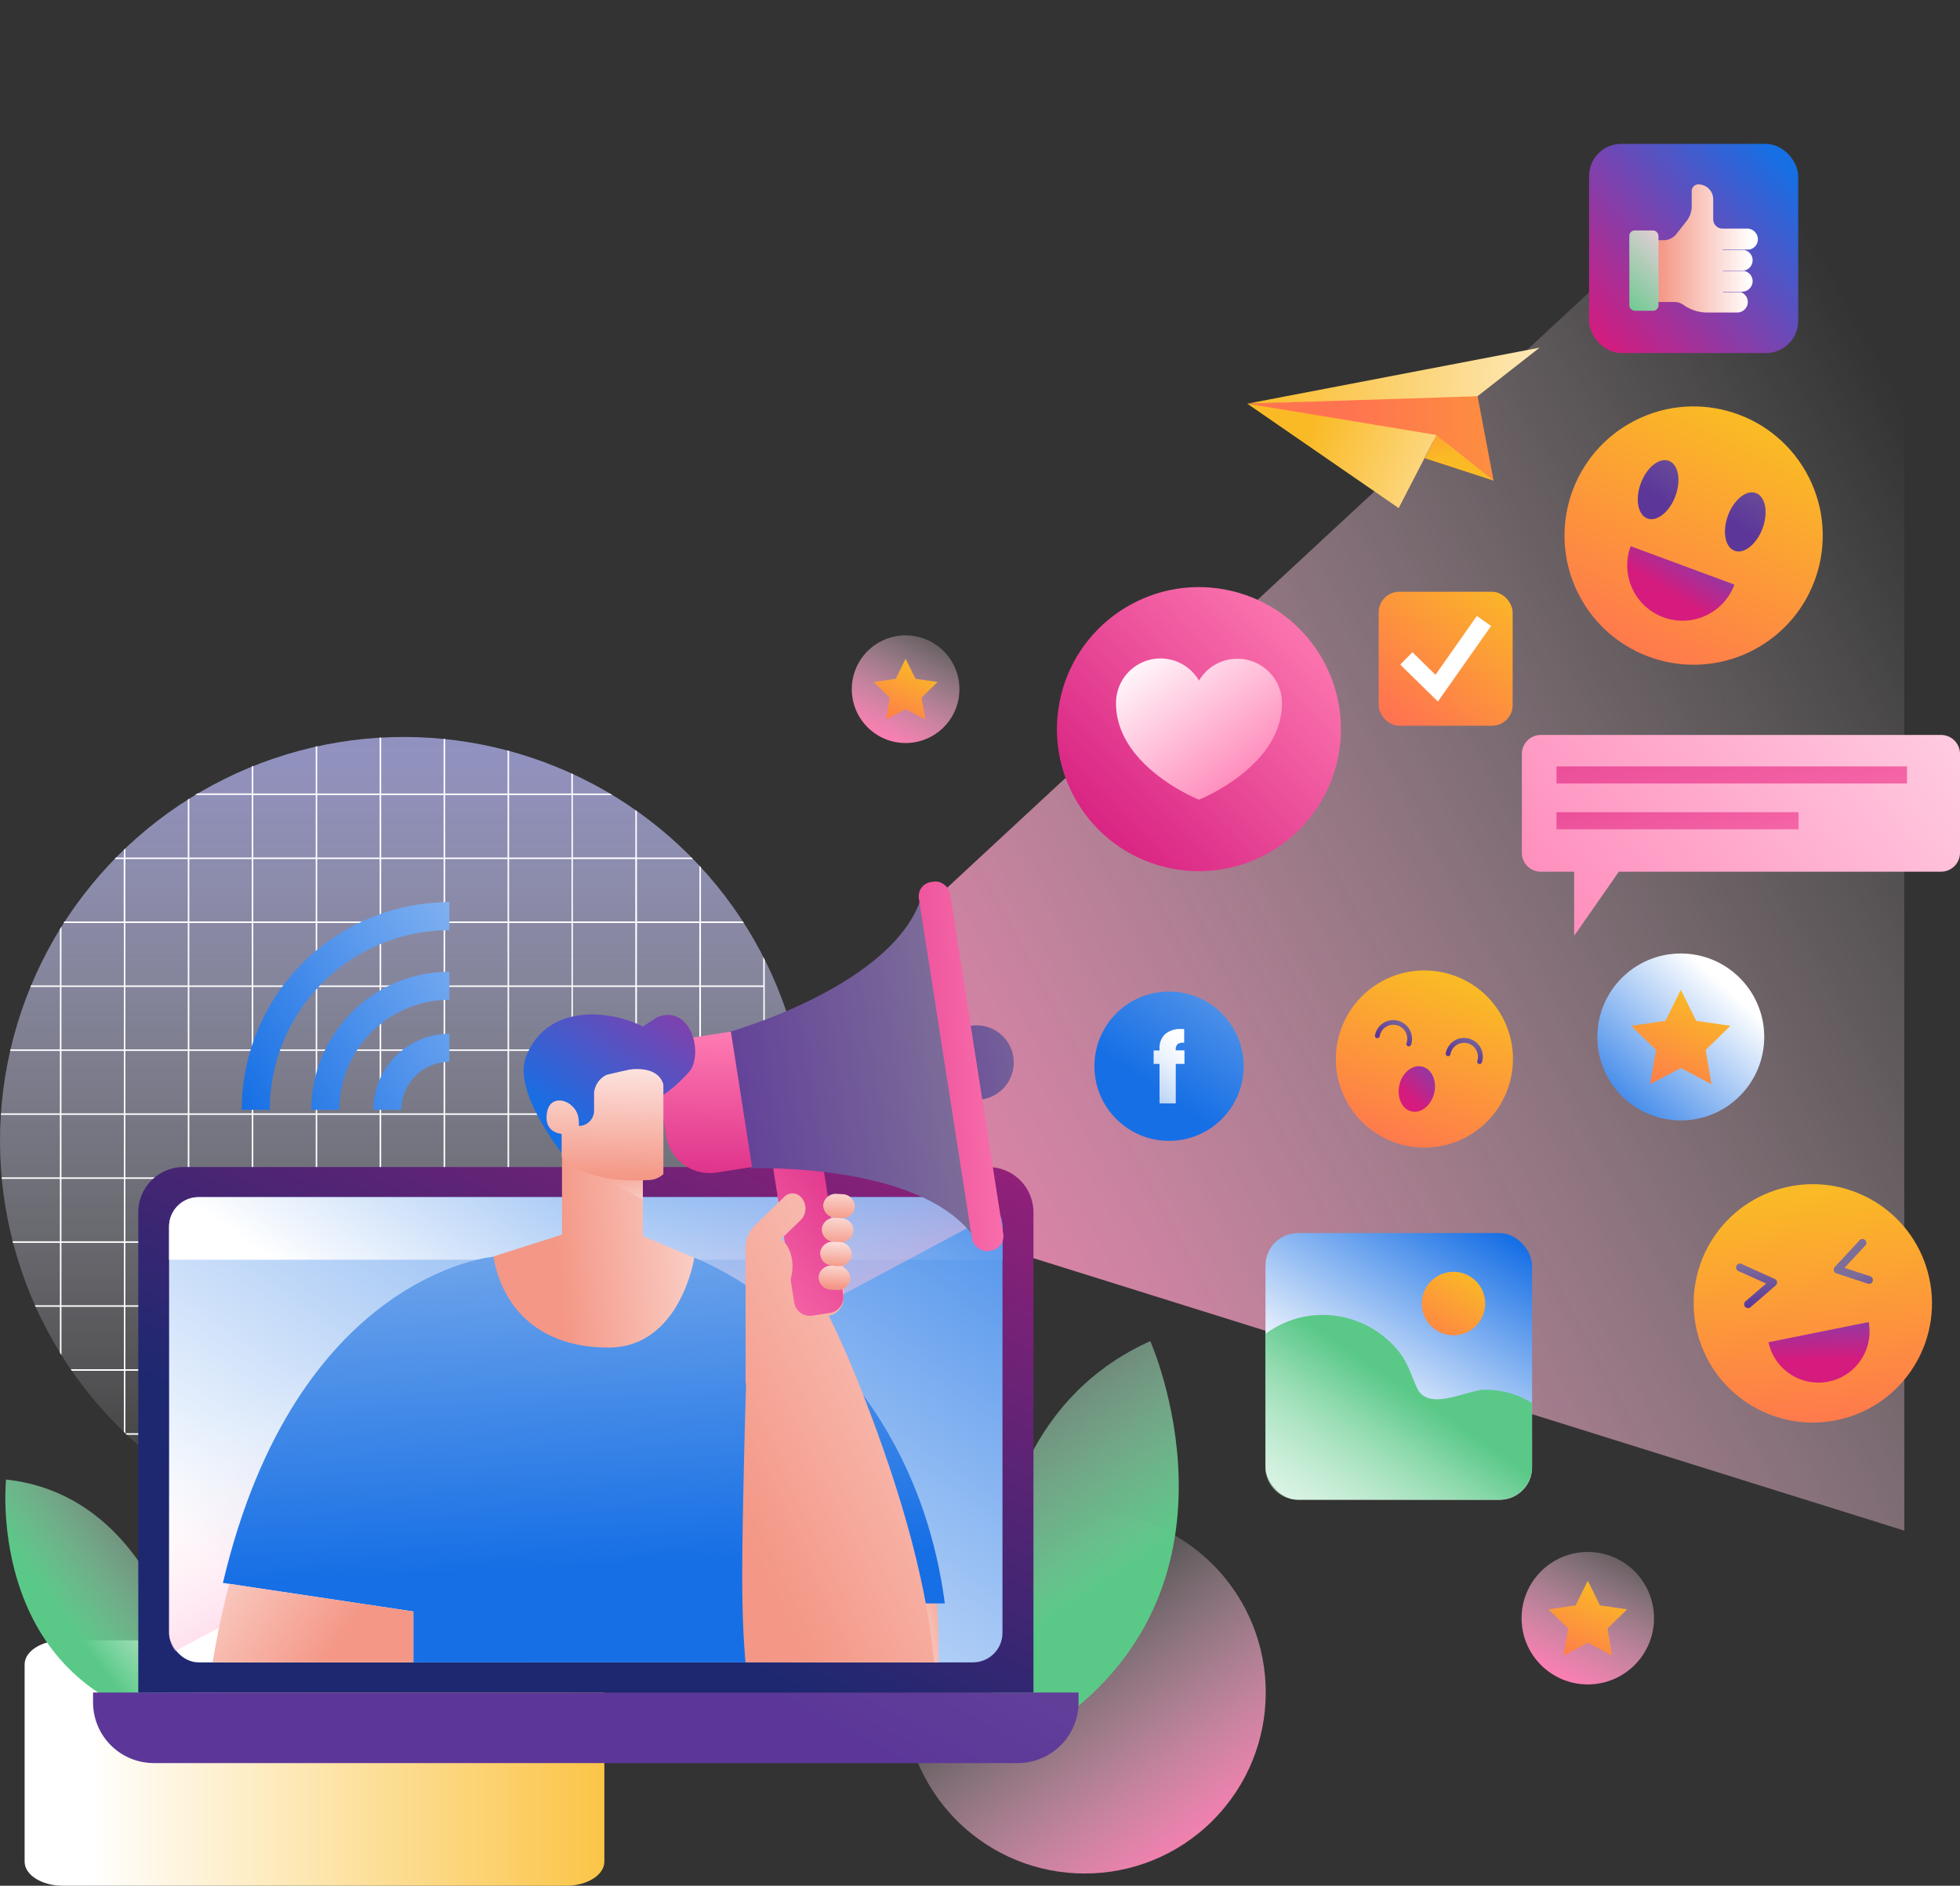 <svg xmlns="http://www.w3.org/2000/svg" xmlns:xlink="http://www.w3.org/1999/xlink" viewBox="0 0 496.1 477.18"><rect x="0" y="0" width="496.1" height="477.18" fill="#333333" stroke="none"/><defs><style>.cls-1{fill:none;}.cls-2{isolation:isolate;}.cls-14,.cls-16,.cls-3,.cls-4{mix-blend-mode:darken;}.cls-3{fill:url(#linear-gradient);}.cls-4{fill:url(#linear-gradient-2);}.cls-5{fill:url(#linear-gradient-3);}.cls-6{fill:url(#linear-gradient-4);}.cls-7{fill:url(#linear-gradient-5);}.cls-8{fill:#fff;}.cls-9{fill:url(#linear-gradient-6);}.cls-10{fill:url(#linear-gradient-7);}.cls-11{fill:url(#linear-gradient-8);}.cls-12{fill:url(#linear-gradient-9);}.cls-13{fill:url(#linear-gradient-10);}.cls-14{fill:url(#linear-gradient-11);}.cls-15{fill:url(#linear-gradient-12);}.cls-16{fill:url(#linear-gradient-13);}.cls-17{fill:url(#linear-gradient-14);}.cls-18{fill:url(#linear-gradient-15);}.cls-19{fill:url(#linear-gradient-16);}.cls-20{fill:url(#linear-gradient-17);}.cls-21{fill:url(#linear-gradient-18);}.cls-22{fill:url(#linear-gradient-19);}.cls-23{fill:url(#linear-gradient-20);}.cls-24{mix-blend-mode:color-dodge;fill:url(#linear-gradient-21);}.cls-25{clip-path:url(#clip-path);}.cls-26{fill:url(#linear-gradient-22);}.cls-27{fill:url(#linear-gradient-23);}.cls-28{fill:url(#linear-gradient-24);}.cls-29{fill:url(#linear-gradient-25);}.cls-30{fill:url(#linear-gradient-26);}.cls-31{fill:url(#linear-gradient-27);}.cls-32{fill:url(#linear-gradient-28);}.cls-33{fill:url(#linear-gradient-29);}.cls-34{fill:url(#linear-gradient-30);}.cls-35{fill:url(#linear-gradient-31);}.cls-36{fill:url(#linear-gradient-32);}.cls-37{fill:url(#linear-gradient-33);}.cls-38{fill:url(#linear-gradient-34);}.cls-39{fill:url(#linear-gradient-35);}.cls-40{fill:url(#linear-gradient-36);}.cls-41{fill:url(#linear-gradient-37);}.cls-42{fill:url(#linear-gradient-38);}.cls-43{mix-blend-mode:multiply;fill:url(#linear-gradient-39);}.cls-44{fill:url(#linear-gradient-40);}.cls-45{fill:url(#linear-gradient-41);}.cls-46{fill:url(#linear-gradient-42);}.cls-47{fill:url(#linear-gradient-43);}.cls-48{fill:url(#linear-gradient-44);}.cls-49{fill:url(#linear-gradient-45);}.cls-50{fill:url(#linear-gradient-46);}.cls-51{fill:url(#linear-gradient-47);}.cls-52{fill:url(#linear-gradient-48);}.cls-53{fill:url(#linear-gradient-49);}.cls-54{fill:url(#linear-gradient-50);}.cls-55{fill:url(#linear-gradient-51);}.cls-56{fill:url(#linear-gradient-52);}.cls-57{fill:url(#linear-gradient-53);}.cls-58{fill:url(#linear-gradient-54);}.cls-59{fill:url(#linear-gradient-55);}.cls-60{fill:url(#linear-gradient-56);}.cls-61{fill:url(#linear-gradient-57);}.cls-62{fill:url(#linear-gradient-58);}.cls-63{fill:url(#linear-gradient-59);}.cls-64{fill:url(#linear-gradient-60);}.cls-65{fill:url(#linear-gradient-61);}.cls-66{fill:url(#linear-gradient-62);}.cls-67{fill:url(#linear-gradient-63);}.cls-68{fill:url(#linear-gradient-64);}.cls-69{fill:url(#linear-gradient-65);}.cls-70{fill:url(#linear-gradient-66);}.cls-71{fill:url(#linear-gradient-67);}.cls-72{fill:url(#linear-gradient-68);}.cls-73{fill:url(#linear-gradient-69);}.cls-74{fill:url(#linear-gradient-70);}.cls-75{fill:url(#linear-gradient-71);}.cls-76{fill:url(#linear-gradient-72);}.cls-77{fill:url(#linear-gradient-73);}</style><linearGradient id="linear-gradient" x1="234.01" y1="227.88" x2="235.48" y2="227.09" gradientUnits="userSpaceOnUse"><stop offset="0" stop-color="#ff7db3"/><stop offset="1" stop-color="#fff" stop-opacity="0"/></linearGradient><linearGradient id="linear-gradient-2" x1="198.76" y1="346.47" x2="520.21" y2="173.05" xlink:href="#linear-gradient"/><linearGradient id="linear-gradient-3" x1="2052.91" y1="2686.98" x2="2021.4" y2="2605.89" gradientTransform="matrix(0.87, 0.5, -0.5, 0.87, -160.31, -2882.35)" xlink:href="#linear-gradient"/><linearGradient id="linear-gradient-4" x1="335.96" y1="4898.54" x2="490.06" y2="4898.54" gradientTransform="translate(512.87 5344.67) rotate(180)" gradientUnits="userSpaceOnUse"><stop offset="0" stop-color="#faba25"/><stop offset="1" stop-color="#fff"/></linearGradient><linearGradient id="linear-gradient-5" x1="102.21" y1="142.91" x2="102.21" y2="390.57" gradientTransform="translate(234.07 12.29) rotate(45)" gradientUnits="userSpaceOnUse"><stop offset="0" stop-color="#9393d9"/><stop offset="1" stop-color="#fff" stop-opacity="0"/></linearGradient><linearGradient id="linear-gradient-6" x1="190.75" y1="185.89" x2="55.83" y2="272.16" gradientUnits="userSpaceOnUse"><stop offset="0" stop-color="#fff"/><stop offset="1" stop-color="#166fe5"/></linearGradient><linearGradient id="linear-gradient-7" x1="198.05" y1="197.3" x2="63.12" y2="283.57" xlink:href="#linear-gradient-6"/><linearGradient id="linear-gradient-8" x1="204.55" y1="207.48" x2="69.63" y2="293.74" xlink:href="#linear-gradient-6"/><linearGradient id="linear-gradient-9" x1="403.96" y1="285.83" x2="436.96" y2="249.83" gradientUnits="userSpaceOnUse"><stop offset="0" stop-color="#166fe5"/><stop offset="1" stop-color="#fff"/></linearGradient><linearGradient id="linear-gradient-10" x1="429.55" y1="251.36" x2="418.1" y2="278.79" gradientUnits="userSpaceOnUse"><stop offset="0" stop-color="#faba25"/><stop offset="1" stop-color="#ff7450"/></linearGradient><linearGradient id="linear-gradient-11" x1="222.8" y1="187.02" x2="240.02" y2="153.19" xlink:href="#linear-gradient"/><linearGradient id="linear-gradient-12" x1="231.87" y1="167.28" x2="224.49" y2="184.96" xlink:href="#linear-gradient-10"/><linearGradient id="linear-gradient-13" x1="393.99" y1="425.01" x2="415.18" y2="383.39" xlink:href="#linear-gradient"/><linearGradient id="linear-gradient-14" x1="405.16" y1="400.72" x2="396.08" y2="422.48" xlink:href="#linear-gradient-10"/><linearGradient id="linear-gradient-15" x1="280.63" y1="400.94" x2="229.08" y2="323.27" gradientUnits="userSpaceOnUse"><stop offset="0" stop-color="#5ac987"/><stop offset="1" stop-color="#fff" stop-opacity="0"/></linearGradient><linearGradient id="linear-gradient-16" x1="16.37" y1="409.87" x2="59.22" y2="377.06" xlink:href="#linear-gradient-15"/><linearGradient id="linear-gradient-17" x1="159.56" y1="410.39" x2="274.23" y2="196.54" gradientUnits="userSpaceOnUse"><stop offset="0" stop-color="#5c3799"/><stop offset="1" stop-color="#7d6e99"/></linearGradient><linearGradient id="linear-gradient-18" x1="134.68" y1="394.49" x2="230.75" y2="194.58" gradientUnits="userSpaceOnUse"><stop offset="0" stop-color="#1e2870"/><stop offset="1" stop-color="#d51b7e"/></linearGradient><linearGradient id="linear-gradient-19" x1="246.44" y1="221.99" x2="101.15" y2="428.89" xlink:href="#linear-gradient-9"/><linearGradient id="linear-gradient-20" x1="209.49" y1="226.22" x2="119.41" y2="354.49" xlink:href="#linear-gradient-9"/><linearGradient id="linear-gradient-21" x1="125.98" y1="319.8" x2="173.24" y2="408.9" gradientUnits="userSpaceOnUse"><stop offset="0" stop-color="#fff" stop-opacity="0"/><stop offset="1" stop-color="#ff7db3"/></linearGradient><clipPath id="clip-path"><rect class="cls-1" x="42.8" y="221.15" width="233.92" height="199.51" rx="7.47"/></clipPath><linearGradient id="linear-gradient-22" x1="244.26" y1="414.22" x2="223.38" y2="419.18" gradientUnits="userSpaceOnUse"><stop offset="0" stop-color="#f49786"/><stop offset="1" stop-color="#fff"/></linearGradient><linearGradient id="linear-gradient-23" x1="147.48" y1="396.61" x2="140.51" y2="246.66" gradientUnits="userSpaceOnUse"><stop offset="0" stop-color="#166fe5"/><stop offset="1" stop-color="#b9d1ef"/></linearGradient><linearGradient id="linear-gradient-24" x1="192.81" y1="396.77" x2="330.8" y2="328.66" xlink:href="#linear-gradient-22"/><linearGradient id="linear-gradient-25" x1="77.79" y1="428.18" x2="20.45" y2="389.44" xlink:href="#linear-gradient-22"/><linearGradient id="linear-gradient-26" x1="166.97" y1="344.42" x2="304.96" y2="276.31" xlink:href="#linear-gradient-22"/><linearGradient id="linear-gradient-27" x1="172.08" y1="354.78" x2="310.08" y2="286.67" xlink:href="#linear-gradient-22"/><linearGradient id="linear-gradient-28" x1="-202.91" y1="444.97" x2="-150.91" y2="444.07" gradientTransform="translate(350.04 -197.05) rotate(-8.88)" xlink:href="#linear-gradient-17"/><linearGradient id="linear-gradient-29" x1="-192.99" y1="461.97" x2="-253" y2="495.4" gradientTransform="translate(350.04 -197.05) rotate(-8.88)" gradientUnits="userSpaceOnUse"><stop offset="0" stop-color="#d51b7e"/><stop offset="1" stop-color="#ff7db3"/></linearGradient><linearGradient id="linear-gradient-30" x1="-250" y1="444.6" x2="-178.26" y2="444.6" gradientTransform="translate(350.04 -197.05) rotate(-8.88)" xlink:href="#linear-gradient-17"/><linearGradient id="linear-gradient-31" x1="170.3" y1="296.61" x2="183.66" y2="249.54" gradientTransform="translate(-62.76 66.17) rotate(-14.89)" xlink:href="#linear-gradient-29"/><linearGradient id="linear-gradient-32" x1="196.18" y1="265.54" x2="265.33" y2="280.06" gradientTransform="matrix(0.99, -0.1, 0.1, 0.99, -27.65, 21.36)" xlink:href="#linear-gradient-29"/><linearGradient id="linear-gradient-33" x1="162.47" y1="335.31" x2="300.46" y2="267.19" xlink:href="#linear-gradient-22"/><linearGradient id="linear-gradient-34" x1="-47.59" y1="407.93" x2="-47.59" y2="396.44" gradientTransform="matrix(1, 0.06, -0.06, 1, 285.88, -96.18)" xlink:href="#linear-gradient-22"/><linearGradient id="linear-gradient-35" x1="-47.59" y1="414.58" x2="-47.59" y2="402.83" gradientTransform="matrix(1, 0.06, -0.06, 1, 285.88, -96.18)" xlink:href="#linear-gradient-22"/><linearGradient id="linear-gradient-36" x1="-47.59" y1="419.84" x2="-47.59" y2="410.6" gradientTransform="matrix(1, 0.06, -0.06, 1, 285.88, -96.18)" xlink:href="#linear-gradient-22"/><linearGradient id="linear-gradient-37" x1="-47.59" y1="424.82" x2="-47.59" y2="415.95" gradientTransform="matrix(1, 0.06, -0.06, 1, 285.88, -96.18)" xlink:href="#linear-gradient-22"/><linearGradient id="linear-gradient-38" x1="140.21" y1="307.53" x2="206.41" y2="302.01" gradientTransform="translate(304.97 613.01) rotate(-180)" xlink:href="#linear-gradient-22"/><linearGradient id="linear-gradient-39" x1="2170.59" y1="293.55" x2="2165.76" y2="315.3" gradientTransform="matrix(-1, 0, 0, 1, 2327.23, 0)" xlink:href="#linear-gradient-22"/><linearGradient id="linear-gradient-40" x1="141.86" y1="327.29" x2="208.06" y2="321.77" xlink:href="#linear-gradient-22"/><linearGradient id="linear-gradient-41" x1="184.32" y1="225.87" x2="142.48" y2="284.75" gradientUnits="userSpaceOnUse"><stop offset="0" stop-color="#d51b7e"/><stop offset="1" stop-color="#166fe5"/></linearGradient><linearGradient id="linear-gradient-42" x1="153" y1="298.03" x2="153.56" y2="260.15" xlink:href="#linear-gradient-22"/><linearGradient id="linear-gradient-43" x1="186.59" y1="227.48" x2="144.75" y2="286.37" xlink:href="#linear-gradient-41"/><linearGradient id="linear-gradient-44" x1="423.55" y1="100.44" x2="415.77" y2="168.92" gradientTransform="translate(258.44 -270.21) rotate(49.94)" xlink:href="#linear-gradient-10"/><linearGradient id="linear-gradient-45" x1="407.33" y1="124.69" x2="412.52" y2="97.71" gradientTransform="translate(80.06 -132.93) rotate(20.3)" xlink:href="#linear-gradient-17"/><linearGradient id="linear-gradient-46" x1="430.85" y1="124.69" x2="436.04" y2="97.71" gradientTransform="translate(80.06 -132.93) rotate(20.3)" xlink:href="#linear-gradient-17"/><linearGradient id="linear-gradient-47" x1="418.81" y1="146.25" x2="424.42" y2="117.05" gradientTransform="translate(80.06 -132.93) rotate(20.3)" xlink:href="#linear-gradient-41"/><linearGradient id="linear-gradient-48" x1="366.12" y1="249.76" x2="360.79" y2="296.72" gradientTransform="matrix(0.74, 0.67, -0.67, 0.74, 271.97, -176.71)" xlink:href="#linear-gradient-10"/><linearGradient id="linear-gradient-49" x1="361.66" y1="281.85" x2="374.14" y2="261.75" gradientTransform="matrix(0.97, 0.24, -0.24, 0.97, 73.37, -82.9)" xlink:href="#linear-gradient-41"/><linearGradient id="linear-gradient-50" x1="354.62" y1="269.27" x2="355.83" y2="262.98" gradientTransform="matrix(0.97, 0.24, -0.24, 0.97, 73.37, -82.9)" xlink:href="#linear-gradient-17"/><linearGradient id="linear-gradient-51" x1="373.05" y1="269.27" x2="374.26" y2="262.98" gradientTransform="matrix(0.97, 0.24, -0.24, 0.97, 73.37, -82.9)" xlink:href="#linear-gradient-17"/><linearGradient id="linear-gradient-52" x1="456.11" y1="296.44" x2="448.93" y2="359.64" gradientTransform="translate(27.22 -22.5) rotate(3.6)" xlink:href="#linear-gradient-10"/><linearGradient id="linear-gradient-53" x1="451.73" y1="338.72" x2="456.91" y2="311.77" gradientTransform="translate(-49.22 101.12) rotate(-11.39)" xlink:href="#linear-gradient-41"/><linearGradient id="linear-gradient-54" x1="438.9" y1="322.89" x2="441.02" y2="311.89" gradientTransform="translate(-49.22 101.12) rotate(-11.39)" xlink:href="#linear-gradient-17"/><linearGradient id="linear-gradient-55" x1="2869.29" y1="323.46" x2="2871.41" y2="312.46" gradientTransform="matrix(-0.98, 0.2, 0.2, 0.98, 3220.24, -557.83)" xlink:href="#linear-gradient-17"/><linearGradient id="linear-gradient-56" x1="271.93" y1="215.08" x2="335.12" y2="153.88" gradientTransform="translate(412.1 -153.63) rotate(76.51)" xlink:href="#linear-gradient-29"/><linearGradient id="linear-gradient-57" x1="290.24" y1="161.87" x2="319.45" y2="200.25" gradientUnits="userSpaceOnUse"><stop offset="0" stop-color="#fff"/><stop offset="1" stop-color="#ff7db3"/></linearGradient><linearGradient id="linear-gradient-58" x1="292.08" y1="275.38" x2="336.61" y2="210.31" xlink:href="#linear-gradient-23"/><linearGradient id="linear-gradient-59" x1="277.77" y1="290.92" x2="301.96" y2="264.1" gradientUnits="userSpaceOnUse"><stop offset="0" stop-color="#166fe5"/><stop offset="0.07" stop-color="#307fe8"/><stop offset="0.26" stop-color="#6ea5ef"/><stop offset="0.45" stop-color="#a2c5f5"/><stop offset="0.62" stop-color="#cadef9"/><stop offset="0.77" stop-color="#e7f0fc"/><stop offset="0.9" stop-color="#f9fbfe"/><stop offset="1" stop-color="#fff"/></linearGradient><linearGradient id="linear-gradient-60" x1="351.95" y1="103.6" x2="264.65" y2="138.63" gradientTransform="matrix(-0.91, 0.41, 0.41, 0.91, 620.19, -126.29)" gradientUnits="userSpaceOnUse"><stop offset="0" stop-color="#ff7450"/><stop offset="1" stop-color="#faba25"/></linearGradient><linearGradient id="linear-gradient-61" x1="322.13" y1="119.27" x2="319.13" y2="99.44" gradientTransform="matrix(-0.91, 0.41, 0.41, 0.91, 613.11, -125.71)" xlink:href="#linear-gradient-10"/><linearGradient id="linear-gradient-62" x1="360.06" y1="95.54" x2="308.37" y2="148.95" gradientTransform="matrix(-0.91, 0.41, 0.41, 0.91, 620.19, -126.29)" xlink:href="#linear-gradient-4"/><linearGradient id="linear-gradient-63" x1="370.08" y1="76.58" x2="267.86" y2="123.1" gradientTransform="matrix(-0.91, 0.41, 0.41, 0.91, 620.19, -126.29)" xlink:href="#linear-gradient-4"/><linearGradient id="linear-gradient-64" x1="381.55" y1="146.74" x2="354" y2="181.92" xlink:href="#linear-gradient-10"/><linearGradient id="linear-gradient-65" x1="376.14" y1="309.41" x2="345.58" y2="359.7" xlink:href="#linear-gradient-9"/><linearGradient id="linear-gradient-66" x1="372.61" y1="321.83" x2="359.88" y2="343.47" gradientTransform="translate(57.43 -54.55) rotate(9.19)" xlink:href="#linear-gradient-10"/><linearGradient id="linear-gradient-67" x1="356.57" y1="352.02" x2="313.92" y2="414.41" xlink:href="#linear-gradient-15"/><linearGradient id="linear-gradient-68" x1="555.29" y1="113.15" x2="373.46" y2="256.13" xlink:href="#linear-gradient-57"/><linearGradient id="linear-gradient-69" x1="416.03" y1="120.61" x2="450.65" y2="237.81" gradientTransform="matrix(1, 0, 0, 1, 0, 0)" xlink:href="#linear-gradient-29"/><linearGradient id="linear-gradient-70" x1="408.23" y1="152.24" x2="433.66" y2="238.32" gradientTransform="matrix(1, 0, 0, 1, 0, 0)" xlink:href="#linear-gradient-29"/><linearGradient id="linear-gradient-71" x1="403.81" y1="85.99" x2="451.85" y2="41.32" xlink:href="#linear-gradient-41"/><linearGradient id="linear-gradient-72" x1="420.01" y1="62.87" x2="443.19" y2="62.87" xlink:href="#linear-gradient-22"/><linearGradient id="linear-gradient-73" x1="425.34" y1="59.61" x2="406.8" y2="77.38" gradientUnits="userSpaceOnUse"><stop offset="0" stop-color="#f8cfe1"/><stop offset="1" stop-color="#5ac987"/></linearGradient></defs><g class="cls-2"><g id="Layer_2" data-name="Layer 2"><g id="BACKGROUND"><polygon class="cls-3" points="234.96 229.07 235.42 228.64 234.96 225.67 234.96 229.07"/><polygon class="cls-4" points="482 387.32 482 0 235.42 228.64 248.63 314.33 482 387.32"/></g><g id="OBJECTS"><circle class="cls-5" cx="274.57" cy="428.28" r="45.81" transform="translate(-222.42 319.59) rotate(-45)"/><path class="cls-6" d="M15.89,477.18H143.31c5.34,0,9.66-2.73,9.66-6.1V421.19c0-3.37-4.32-6.1-9.66-6.1H15.89c-5.34,0-9.66,2.73-9.66,6.1v49.89C6.23,474.45,10.55,477.18,15.89,477.18Z"/><circle class="cls-7" cx="102.21" cy="288.7" r="102.21" transform="translate(-174.2 156.83) rotate(-45)"/><path class="cls-8" d="M96.48,379.24h53.16l.73-.38H145v-15.8h15.8v9.35l.39-.27v-9.08h11.09l.41-.39h-11.5v-15.8H177v11.44l.39-.42v-11h8.82l.27-.39h-9.09v-15.8h15.79v4.58c.14-.26.26-.52.39-.78V242.91c-.13-.26-.25-.52-.39-.78v7.23H177.42v-15.8h10.86l-.25-.39H177.42V219.5l-.39-.42v14.09h-15.8V217.38h14.18L175,217h-13.8V205.25l-.39-.27v12H145v-15.8h10l-.66-.39H145v-4.92l-.39-.18v5.1H128.86V190l-.39-.11v10.9h-15.8V187l-.39,0V200.8H96.48V186.65l-.39,0V200.8H80.29v-12l-.38.09V200.8H64.11v-7l-.39.16v6.81H50l-.66.39H63.72V217H47.92v-14.9l-.39.24V217H31.73v-2.32l-.38.38V217h-2l-.38.39h2.34v15.79h-15l-.26.39H31.35v15.8H15.55V234.5l-.39.62v14.24H7.85c-.06.13-.11.26-.16.39h7.47v15.8H2.63c0,.13,0,.26-.08.39H15.16v15.79H.24c0,.13,0,.26,0,.39H15.16v15.8H.42l0,.39H15.16v15.8h-12c0,.13.06.26.1.39H15.16v15.8H8.83l.17.38h6.16v11.59l.39.62V330.68h15.8v15.8H17.9l.27.39H31.35v15.47l.75.72H47.53v12l.39.24V363.06h15.8v15.8H54l.73.38H96.48Zm80.94-129.49h15.79v15.8H177.42Zm0,16.19h15.79v15.79H177.42Zm0,16.18h15.79v15.8H177.42Zm0,16.19h15.79v15.8H177.42Zm0,16.19h15.79v15.8H177.42Zm-16.19-80.94H177v15.8h-15.8Zm0,16.19H177v15.8h-15.8Zm0,16.19H177v15.79h-15.8Zm0,16.18H177v15.8h-15.8Zm0,16.19H177v15.8h-15.8Zm0,16.19H177v15.8h-15.8Zm0,16.18H177v15.8h-15.8ZM145,217.38h15.8v15.79H145Zm0,16.18h15.8v15.8H145Zm0,16.19h15.8v15.8H145Zm0,16.19h15.8v15.79H145Zm0,16.18h15.8v15.8H145Zm0,16.19h15.8v15.8H145Zm0,16.19h15.8v15.8H145Zm0,16.18h15.8v15.8H145Zm0,16.19h15.8v15.8H145ZM128.86,201.19h15.79V217H128.86Zm0,16.19h15.79v15.79H128.86Zm0,16.18h15.79v15.8H128.86Zm0,16.19h15.79v15.8H128.86Zm0,16.19h15.79v15.79H128.86Zm0,16.18h15.79v15.8H128.86Zm0,16.19h15.79v15.8H128.86Zm0,16.19h15.79v15.8H128.86Zm0,16.18h15.79v15.8H128.86Zm0,16.19h15.79v15.8H128.86Zm0,16.19h15.79v15.8H128.86ZM112.67,201.19h15.8V217h-15.8Zm0,16.19h15.8v15.79h-15.8Zm0,16.18h15.8v15.8h-15.8Zm0,16.19h15.8v15.8h-15.8Zm0,16.19h15.8v15.79h-15.8Zm0,16.18h15.8v15.8h-15.8Zm0,16.19h15.8v15.8h-15.8Zm0,16.19h15.8v15.8h-15.8Zm0,16.18h15.8v15.8h-15.8Zm0,16.19h15.8v15.8h-15.8Zm0,16.19h15.8v15.8h-15.8ZM96.48,201.19h15.8V217H96.48Zm0,16.19h15.8v15.79H96.48Zm0,16.18h15.8v15.8H96.48Zm0,16.19h15.8v15.8H96.48Zm0,16.19h15.8v15.79H96.48Zm0,16.18h15.8v15.8H96.48Zm0,16.19h15.8v15.8H96.48Zm0,16.19h15.8v15.8H96.48Zm0,16.18h15.8v15.8H96.48Zm0,16.19h15.8v15.8H96.48Zm0,16.19h15.8v15.8H96.48ZM31.35,330.3H15.55V314.5h15.8Zm0-16.19H15.55v-15.8h15.8Zm0-16.19H15.55v-15.8h15.8Zm0-16.19H15.55V265.94h15.8Zm0-16.18H15.55v-15.8h15.8Zm16.18,97.12H31.73v-15.8h15.8Zm0-16.19H31.73v-15.8h15.8Zm0-16.18H31.73V314.5h15.8Zm0-16.19H31.73v-15.8h15.8Zm0-16.19H31.73v-15.8h15.8Zm0-16.19H31.73V265.94h15.8Zm0-16.18H31.73v-15.8h15.8Zm0-16.19H31.73v-15.8h15.8Zm0-16.19H31.73V217.38h15.8Zm16.19,129.5H47.92v-15.8h15.8Zm0-16.19H47.92v-15.8h15.8Zm0-16.18H47.92V314.5h15.8Zm0-16.19H47.92v-15.8h15.8Zm0-16.19H47.92v-15.8h15.8Zm0-16.19H47.92V265.94h15.8Zm0-16.18H47.92v-15.8h15.8Zm0-16.19H47.92v-15.8h15.8Zm0-16.19H47.92V217.38h15.8ZM79.91,378.86H64.11v-15.8h15.8Zm0-16.19H64.11v-15.8h15.8Zm0-16.19H64.11v-15.8h15.8Zm0-16.18H64.11V314.5h15.8Zm0-16.19H64.11v-15.8h15.8Zm0-16.19H64.11v-15.8h15.8Zm0-16.19H64.11V265.94h15.8Zm0-16.18H64.11v-15.8h15.8Zm0-16.19H64.11v-15.8h15.8Zm0-16.19H64.11V217.38h15.8Zm0-16.18H64.11v-15.8h15.8Zm.38-15.8h15.8V217H80.29Zm0,16.19h15.8v15.79H80.29Zm0,16.18h15.8v15.8H80.29Zm0,16.19h15.8v15.8H80.29Zm0,16.19h15.8v15.79H80.29Zm0,16.18h15.8v15.8H80.29Zm0,16.19h15.8v15.8H80.29Zm0,16.19h15.8v15.8H80.29Zm0,16.18h15.8v15.8H80.29Zm0,16.19h15.8v15.8H80.29Zm0,16.19h15.8v15.8H80.29Z"/><path class="cls-9" d="M68.29,280.84h-7.1a52.6,52.6,0,0,1,52.55-52.55v7.1A45.5,45.5,0,0,0,68.29,280.84Z"/><path class="cls-10" d="M85.9,280.84H78.8a35,35,0,0,1,34.94-34.94V253A27.87,27.87,0,0,0,85.9,280.84Z"/><path class="cls-11" d="M101.6,280.84H94.5a19.26,19.26,0,0,1,19.24-19.24v7.09A12.15,12.15,0,0,0,101.6,280.84Z"/><circle class="cls-12" cx="425.43" cy="262.4" r="21.12"/><polygon class="cls-13" points="425.43 250.46 429.31 258.32 437.99 259.58 431.71 265.7 433.2 274.35 425.43 270.27 417.67 274.35 419.15 265.7 412.87 259.58 421.55 258.32 425.43 250.46"/><circle class="cls-14" cx="229.22" cy="174.4" r="13.62"/><polygon class="cls-15" points="229.22 166.7 231.72 171.77 237.32 172.58 233.27 176.53 234.23 182.1 229.22 179.47 224.22 182.1 225.17 176.53 221.12 172.58 226.72 171.77 229.22 166.7"/><circle class="cls-16" cx="401.89" cy="409.48" r="16.76"/><polygon class="cls-17" points="401.89 400 404.97 406.24 411.86 407.24 406.88 412.1 408.05 418.96 401.89 415.72 395.74 418.96 396.91 412.1 391.93 407.24 398.81 406.24 401.89 400"/><path class="cls-18" d="M291.15,339.36c-52.23,23.5-38.84,96.34-38.84,96.34H267.8C318.09,399.75,291.15,339.36,291.15,339.36Z"/><path class="cls-19" d="M1.53,374.39c40.82,4.44,47.85,57.06,47.85,57.06l-10.56,3.44C-3.45,421.54,1.53,374.39,1.53,374.39Z"/><path class="cls-20" d="M23.55,428.28v2.48a15.38,15.38,0,0,0,15.37,15.38H257.6A15.38,15.38,0,0,0,273,430.76v-2.48Z"/><path class="cls-21" d="M250.13,295.32H46.4A11.45,11.45,0,0,0,35,306.76V428.28H261.58V306.76A11.45,11.45,0,0,0,250.13,295.32Z"/><rect class="cls-22" x="42.8" y="302.94" width="210.94" height="117.72" rx="7.47"/><path class="cls-23" d="M246.26,302.94h-196a7.46,7.46,0,0,0-7.47,7.47v8.36H253.73v-8.36A7.46,7.46,0,0,0,246.26,302.94Z"/><path class="cls-24" d="M252.67,306.59a7.44,7.44,0,0,0-6.41-3.65h-196a7.46,7.46,0,0,0-7.47,7.47V413.19a7.45,7.45,0,0,0,1.59,4.6Z"/><g class="cls-25"><path class="cls-26" d="M237,403.36a183.54,183.54,0,0,1-.08,29.51l-8.81-31.72Z"/><path class="cls-27" d="M104.62,441.91V407.78l-48.2-7.23C74.9,322.23,124.93,318,124.93,318L138.34,321l37.43-2.75s54.55,20.82,63.38,87.49H200.58v36.14Z"/><path class="cls-28" d="M237,429.18c.36,14.57-6.4,30.77-23.93,29.2-26.91-2.41-25.7-41.37-24.9-81.93s2-53.64,2-53.64l15,1.33c1,.09,3.56,6.66,3.93,7.42,3.5,7,6.61,14.22,9.44,21.52,9.13,23.52,17.4,50,18.45,75.33C237,428.67,237,428.92,237,429.18Z"/><path class="cls-29" d="M73.09,457.58s-22.09.8-21.28-18.28,6.24-38.51,6.24-38.51l46.57,7v44.14Z"/><path class="cls-30" d="M193,325.64V333h16a4.53,4.53,0,0,0,4.53-4.53v-16.8Z"/><rect class="cls-31" x="188.71" y="332.96" width="20.5" height="17.12"/><path class="cls-32" d="M256.48,267.42a9.42,9.42,0,1,0-7.85,10.76A9.42,9.42,0,0,0,256.48,267.42Z"/><path class="cls-33" d="M194.78,289.64l6.25,40a4,4,0,0,0,4.51,3.29l4.61-.72a4,4,0,0,0,3.29-4.51l-6.25-40Z"/><path class="cls-34" d="M184.61,261.11l-2.15,18L190,295.64s44.46-1.7,57.23,18.41l-6.87-44-6.87-44C227.46,249.16,184.61,261.11,184.61,261.11Z"/><path class="cls-35" d="M176,262.45a11.15,11.15,0,0,0-9.3,12.74l1.91,12.22a11.16,11.16,0,0,0,12.74,9.3l9-1.4L185,261.05Z"/><rect class="cls-36" x="239.26" y="222.58" width="8.01" height="94.47" rx="3.64" transform="translate(-38.74 40.79) rotate(-8.88)"/><path class="cls-37" d="M202.68,302.88h0a2.89,2.89,0,0,0-4.1-.08L191.17,310a8,8,0,0,0-2.46,5.78V333h8.59l-.15-5.35c2-1.1,3.44-3.92,3.44-7.23,0-3-1.18-5.6-2.89-6.88l4.87-4.7A4.18,4.18,0,0,0,202.68,302.88Z"/><path class="cls-38" d="M213.24,302.19l-1.33-.08a3.21,3.21,0,0,0-3.55,2.81h0a3.22,3.22,0,0,0,3.16,3.25l1.33.08a3.2,3.2,0,0,0,3.54-2.81h0A3.2,3.2,0,0,0,213.24,302.19Z"/><path class="cls-39" d="M212.85,308.25l-1.33-.08A3.21,3.21,0,0,0,208,311h0a3.21,3.21,0,0,0,3.16,3.24l1.33.09a3.2,3.2,0,0,0,3.54-2.82h0A3.2,3.2,0,0,0,212.85,308.25Z"/><path class="cls-40" d="M212.46,314.31l-1.33-.09a3.21,3.21,0,0,0-3.55,2.82h0a3.21,3.21,0,0,0,3.16,3.24l1.33.09a3.22,3.22,0,0,0,3.54-2.82h0A3.2,3.2,0,0,0,212.46,314.31Z"/><path class="cls-41" d="M212.07,320.37l-1.33-.09a3.21,3.21,0,0,0-3.55,2.81h0a3.21,3.21,0,0,0,3.16,3.25l1.33.08a3.2,3.2,0,0,0,3.54-2.81h0A3.19,3.19,0,0,0,212.07,320.37Z"/><rect class="cls-42" x="142.25" y="290.2" width="20.47" height="32.61" transform="translate(304.97 613.01) rotate(180)"/><polygon class="cls-43" points="153.12 290.71 155.42 290.2 162.72 290.2 162.72 303.54 150.55 296.87 150.55 294.85 153.12 290.71"/><path class="cls-44" d="M154,313.26l7.69-.83,2.17.83,11.88,5S172.26,341,154,341s-27.09-10.87-29.1-23.07l17.39-5.52Z"/><path class="cls-45" d="M166.47,278l-24.15,13.95s-12.6-15.69-9.18-24.54c5.2-13.42,21-12,29.58-7.65.06,0,3.39-2.27,3.76-2.42,7.84-3,11.44,7.83,8.42,13.32A35.32,35.32,0,0,1,166.47,278Z"/><path class="cls-46" d="M167.91,268.68v28.43a5.73,5.73,0,0,1-4.18,1.5S149,300,142.16,292.76v-5.85s-4.69-.17-3.68-5.52,8-2.58,8.19,2.31V273.53Z"/><path class="cls-47" d="M155.06,271.5s13-4.26,13.16,5l2.53-6.07-4.8-5.66-14.5,1.35-8.36.25-1.92,2,3.39,11.31s2.22,1.28,1.94,5.23h0a3.87,3.87,0,0,0,3.87-3.87v-4.55A5.65,5.65,0,0,1,155.06,271.5Z"/></g><circle class="cls-48" cx="428.67" cy="135.53" r="32.68" transform="translate(-10.93 229.73) rotate(-29.64)"/><path class="cls-49" d="M424.07,125.53c-1.49,4-4.66,6.57-7.08,5.68s-3.17-4.89-1.68-8.92,4.66-6.57,7.08-5.68S425.56,121.5,424.07,125.53Z"/><path class="cls-50" d="M446.13,133.69c-1.49,4-4.66,6.57-7.08,5.68s-3.17-4.89-1.68-8.92,4.66-6.57,7.08-5.68S447.62,129.66,446.13,133.69Z"/><path class="cls-51" d="M412.74,138.21A14,14,0,1,0,439,147.93Z"/><circle class="cls-52" cx="360.54" cy="267.94" r="22.41" transform="translate(-83.63 200.9) rotate(-28.03)"/><path class="cls-53" d="M363,276.66c-.78,3.12-3.37,5.17-5.78,4.57s-3.73-3.63-3-6.76,3.37-5.17,5.78-4.56S363.78,273.53,363,276.66Z"/><path class="cls-54" d="M356.47,264.77A.61.61,0,0,1,356,264a3.52,3.52,0,1,0-6.8-1.7.61.61,0,0,1-1.18-.3,4.73,4.73,0,1,1,9.16,2.29A.61.61,0,0,1,356.47,264.77Z"/><path class="cls-55" d="M374.36,269.24a.61.61,0,0,1-.45-.74,3.51,3.51,0,1,0-6.79-1.7.61.61,0,0,1-.74.45.62.62,0,0,1-.44-.74,4.73,4.73,0,1,1,9.16,2.29A.61.61,0,0,1,374.36,269.24Z"/><circle class="cls-56" cx="458.84" cy="329.83" r="30.16" transform="translate(-69.69 129.89) rotate(-14.99)"/><path class="cls-57" d="M447.63,339.65a12.93,12.93,0,0,0,25.35-5.1Z"/><path class="cls-58" d="M442.64,331a1,1,0,0,1-.94-.32,1,1,0,0,1,.1-1.38l5.23-4.51-6.85-3.08a1,1,0,1,1,.81-1.79l8.24,3.72a1,1,0,0,1,.56.75,1,1,0,0,1-.33.88l-6.38,5.52A1,1,0,0,1,442.64,331Z"/><path class="cls-59" d="M473.3,324.83a1.07,1.07,0,0,1-.5,0l-8-2.61a1,1,0,0,1-.41-1.6l6.16-6.62a1,1,0,1,1,1.43,1.34l-5.11,5.49,6.56,2.14a1,1,0,0,1-.11,1.89Z"/><circle class="cls-60" cx="303.48" cy="184.53" r="35.94" transform="translate(53.23 436.57) rotate(-76.51)"/><path class="cls-61" d="M313.17,166.7a11.25,11.25,0,0,0-9.69,5.53,11.26,11.26,0,0,0-21,5.73c0,16.06,21,24.4,21,24.4s21-8.34,21-24.4A11.27,11.27,0,0,0,313.17,166.7Z"/><circle class="cls-62" cx="295.9" cy="269.8" r="18.89"/><path class="cls-63" d="M299.8,269.22h-2.2v10h-4.11v-10H292v-3.41h1.49v-.38a4.81,4.81,0,0,1,1.42-3.76,6,6,0,0,1,4.15-1.28l.67,0v3.48a2.39,2.39,0,0,0-1.65.34,1.81,1.81,0,0,0-.48,1.46v.12h2.2Z"/><polygon class="cls-64" points="373.9 99.77 378.05 121.65 362.9 111.58 315.7 102.15 373.9 99.77"/><polygon class="cls-65" points="363.56 110.08 378.06 121.63 360.62 115.95 363.56 110.08"/><polygon class="cls-66" points="315.7 102.15 363.58 110.07 354.02 128.57 315.7 102.15"/><polygon class="cls-67" points="389.7 87.97 315.7 102.15 373.98 100.26 389.7 87.97"/><rect class="cls-68" x="348.96" y="149.74" width="33.91" height="33.91" rx="5.22"/><polygon class="cls-8" points="363.95 177.52 354.43 168.18 357.51 165.04 363.34 170.76 373.81 155.87 377.41 158.4 363.95 177.52"/><rect class="cls-69" x="320.31" y="312.03" width="67.48" height="67.48" rx="8.21"/><circle class="cls-70" cx="367.91" cy="329.83" r="8.03" transform="translate(-47.97 63.02) rotate(-9.19)"/><path class="cls-71" d="M358.7,351.27c-1.57-3.36-2.37-6.55-4.86-9.54a24.81,24.81,0,0,0-19-9,24.35,24.35,0,0,0-14.57,4.84v33.72a8.2,8.2,0,0,0,8.2,8.2h51.07a8.21,8.21,0,0,0,8.21-8.2V355a22.42,22.42,0,0,0-11.85-3.34C371.36,351.67,361.56,357.36,358.7,351.27Z"/><path class="cls-72" d="M390,220.58h8.44V236.8l11.31-16.22H491.3a4.8,4.8,0,0,0,4.8-4.8v-25a4.8,4.8,0,0,0-4.8-4.8H390a4.8,4.8,0,0,0-4.8,4.8v25A4.8,4.8,0,0,0,390,220.58Z"/><rect class="cls-73" x="393.97" y="193.94" width="88.71" height="4.32"/><rect class="cls-74" x="393.97" y="205.53" width="61.27" height="4.32"/><rect class="cls-75" x="402.21" y="36.41" width="52.93" height="52.93" rx="8.15"/><path class="cls-76" d="M444.92,60.17a2.73,2.73,0,0,0-2.74-2.32H436a2.37,2.37,0,0,1-2.37-2.36V50.42a3.76,3.76,0,0,0-3.76-3.76,1.68,1.68,0,0,0-1.68,1.67v3.85a6.08,6.08,0,0,1-1.3,3.76l-2.59,3.28A4.1,4.1,0,0,1,421,60.78h-2.72V76.41h5.47a4.09,4.09,0,0,1,2.37.75,10.45,10.45,0,0,0,6.06,1.93h7.46a2.71,2.71,0,0,0,2.73-2.32,2.65,2.65,0,0,0-1.78-2.85h-4.49v-.1h4.05a2.85,2.85,0,0,0-.41,0h1.12a2.71,2.71,0,0,0,2.73-2.32,2.65,2.65,0,0,0-2.11-2.94h-5.38v-.1h5.39a2.66,2.66,0,0,0,0-5.21h-5.47v-.1h6.74A2.66,2.66,0,0,0,444.92,60.17Z"/><rect class="cls-77" x="412.4" y="58.31" width="7.39" height="20.33" rx="1.37"/><rect class="cls-1" x="257.16" y="21.68" width="224.84" height="448.44"/></g></g></g></svg>